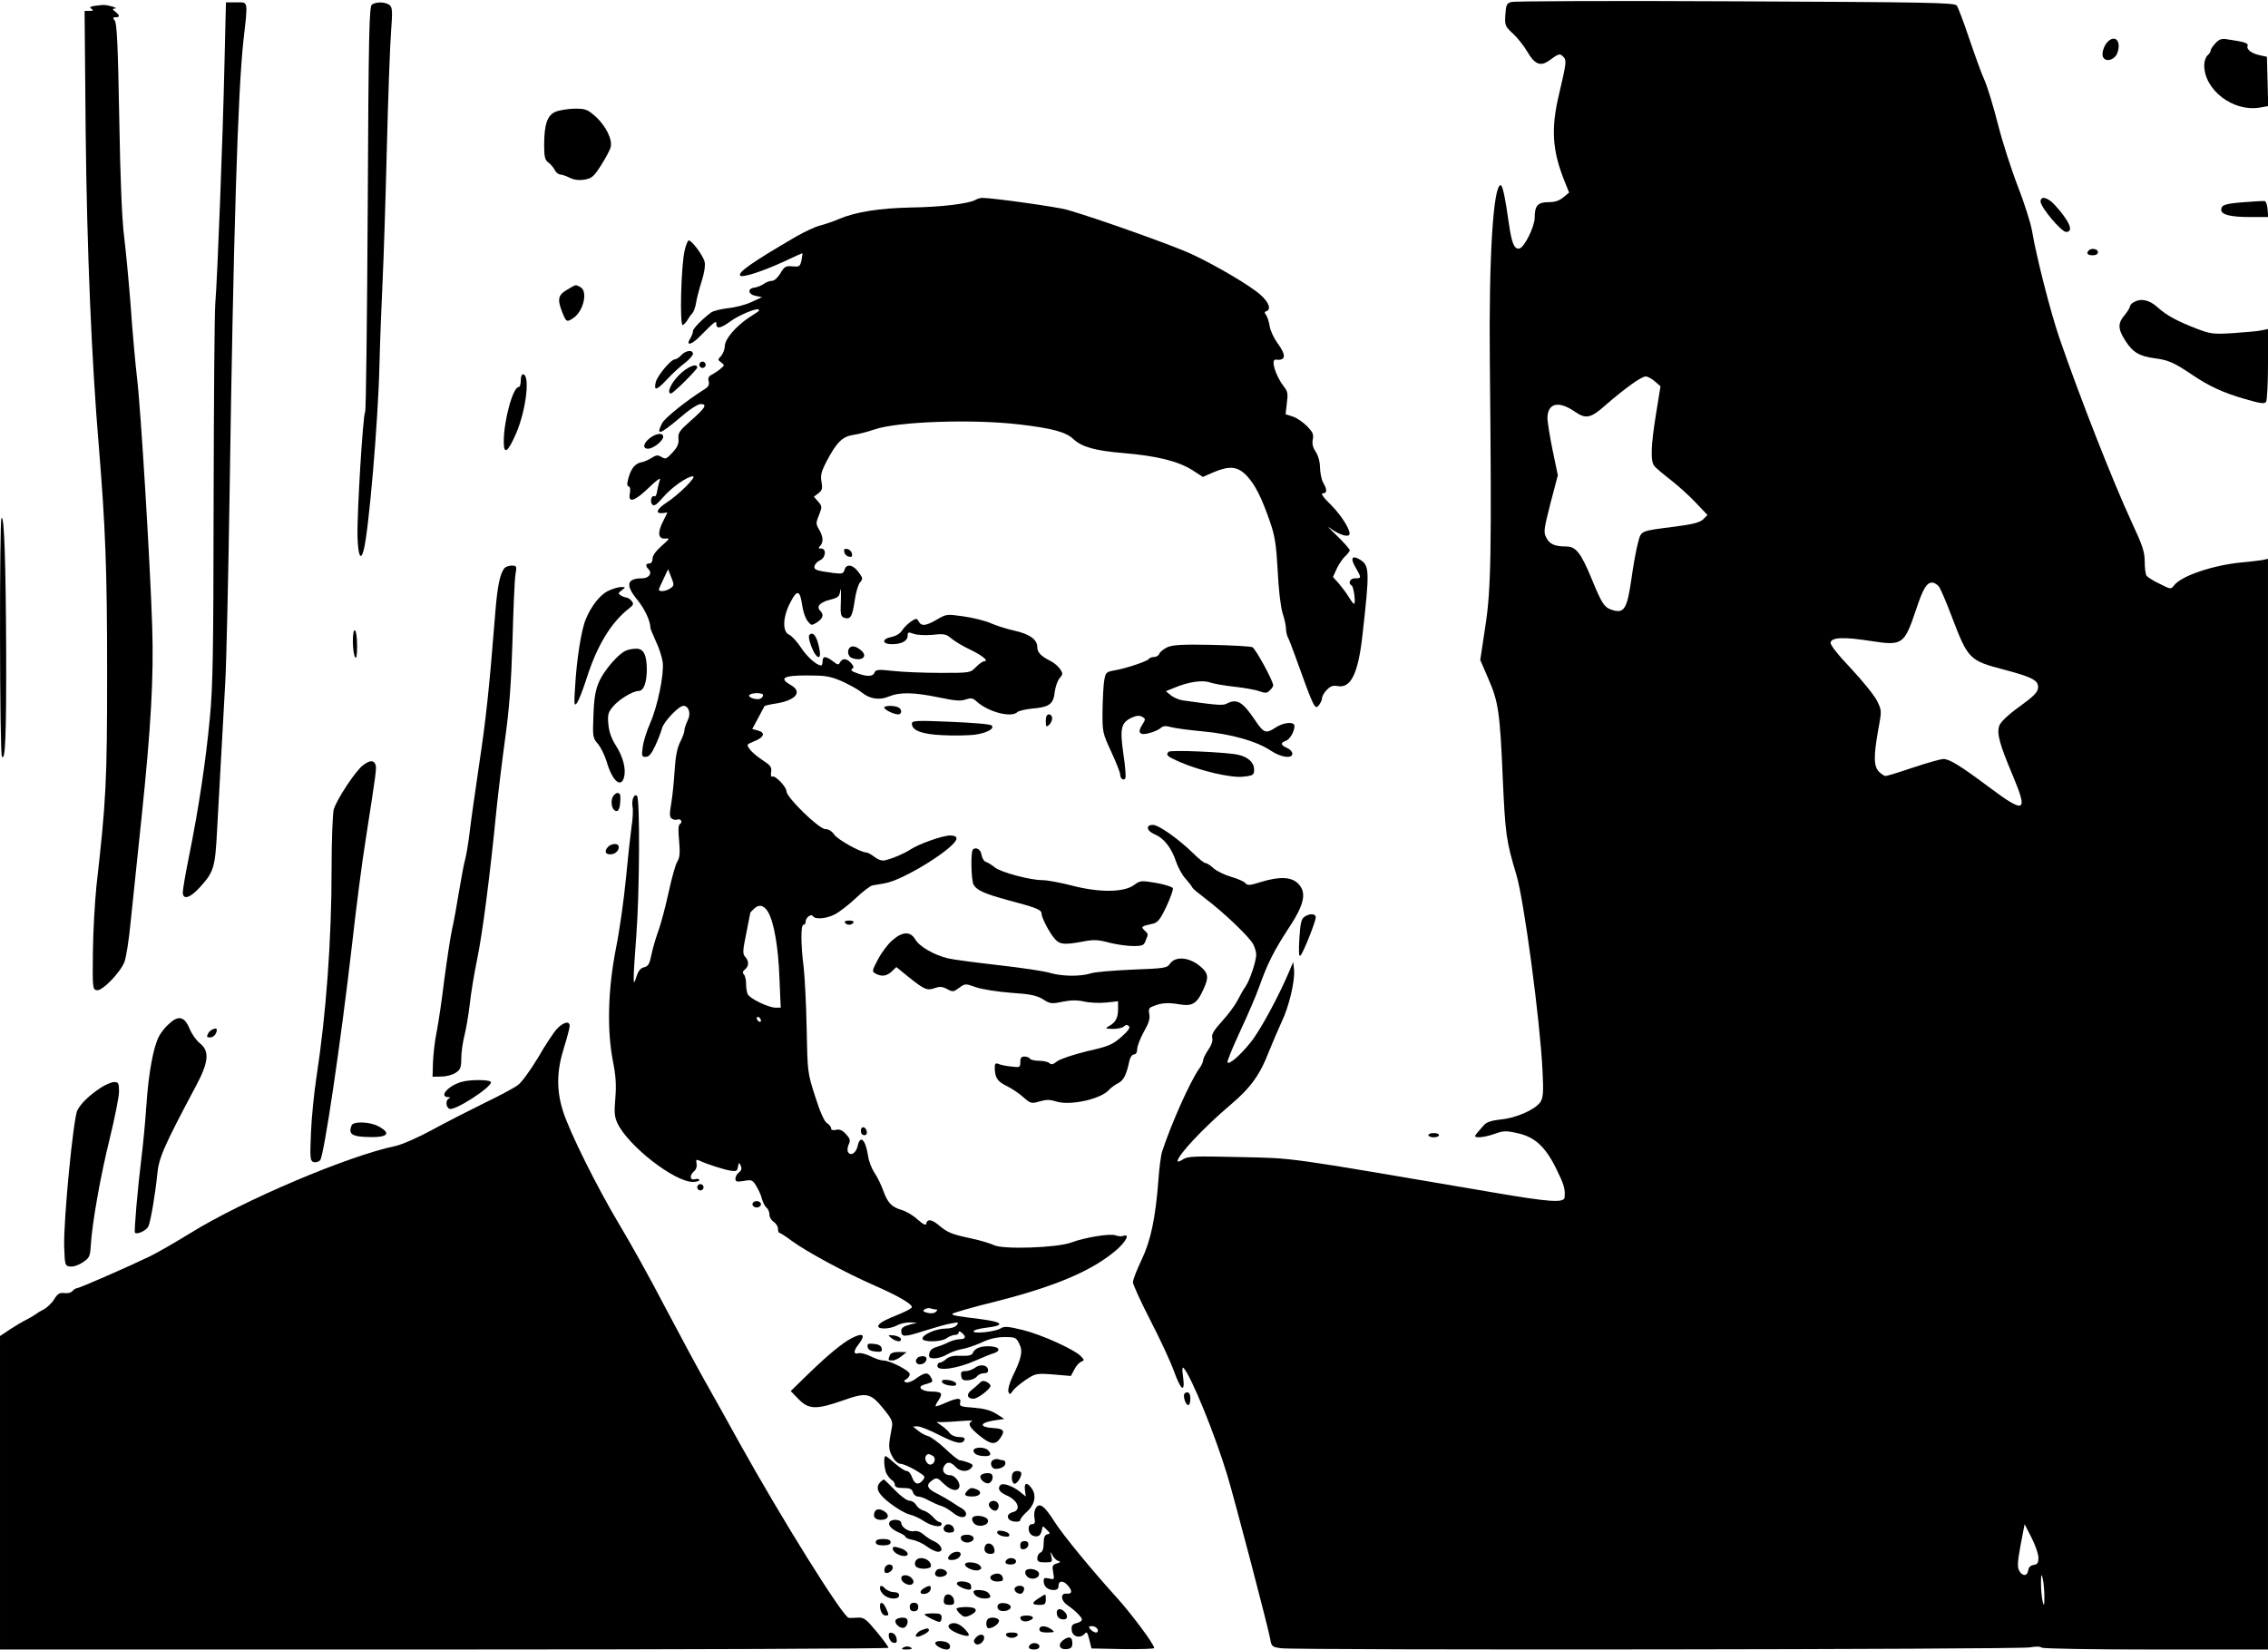 <?xml version="1.0" encoding="UTF-8" standalone="yes"?>
<svg version="1.0" xmlns="http://www.w3.org/2000/svg" width="800pt" height="582pt" viewBox="0 0 1067 776" preserveAspectRatio="xMidYMid meet">
  <g transform="translate(0,776) scale(0.1,-0.1)" fill="#000000" stroke="none">
    <path d="M7110 7752 c-22 -7 -25 -14 -28 -61 -3 -49 -1 -54 35 -87 21 -19 52
-58 69 -87 34 -59 62 -70 103 -40 44 32 49 34 65 18 17 -18 16 -26 -20 -180
-38 -159 -31 -263 26 -405 l22 -55 -27 -22 c-19 -16 -39 -23 -70 -23 -50 0
-65 -16 -65 -73 0 -42 -49 -141 -72 -145 -24 -5 -36 25 -49 115 -18 127 -30
183 -39 183 -35 0 -56 -343 -51 -830 9 -892 6 -1070 -21 -1245 l-24 -159 37
-86 c48 -109 56 -159 69 -475 12 -260 16 -290 64 -450 36 -121 111 -681 123
-922 5 -102 3 -126 -10 -147 -24 -35 -112 -75 -186 -82 -46 -5 -68 -13 -80
-27 -9 -10 -22 -25 -28 -32 -7 -8 -13 -16 -13 -19 0 -11 45 -6 91 10 42 15 53
16 110 3 81 -18 131 -65 182 -170 35 -71 41 -92 38 -131 -2 -28 -71 -23 -339
23 -999 170 -924 160 -1189 166 -215 5 -245 4 -268 -11 -14 -9 -25 -13 -25 -8
0 27 124 159 248 264 95 80 140 142 182 252 17 42 44 105 60 140 34 70 63 192
58 245 l-4 36 -19 -45 c-50 -118 -138 -281 -182 -334 -50 -62 -99 -104 -108
-94 -4 3 23 68 58 144 36 77 77 172 91 212 38 108 70 171 138 275 75 113 87
169 45 211 -32 32 -88 34 -176 7 -51 -16 -62 -17 -72 -5 -6 8 -37 21 -68 30
-31 9 -67 27 -82 40 -14 13 -30 24 -37 24 -7 0 -33 21 -59 47 -70 68 -162 133
-189 133 -36 0 -30 -29 10 -45 42 -18 78 -64 99 -128 9 -27 29 -64 46 -82 16
-18 30 -37 32 -42 2 -4 31 -28 64 -53 82 -62 204 -178 221 -212 8 -15 14 -37
14 -48 0 -31 -30 -121 -50 -150 -10 -14 -27 -44 -38 -66 -12 -23 -44 -67 -73
-98 -38 -42 -50 -62 -46 -78 4 -13 -3 -34 -19 -57 -13 -19 -24 -42 -24 -49 0
-8 -8 -26 -19 -40 -42 -60 -129 -254 -173 -387 -6 -16 -14 -77 -18 -135 -14
-182 -36 -286 -80 -378 -22 -46 -40 -93 -40 -104 0 -10 37 -92 83 -181 46 -89
96 -197 111 -240 33 -90 52 -102 42 -24 -5 33 -4 48 2 42 35 -36 148 -313 206
-505 35 -116 195 -726 202 -771 6 -35 9 -37 51 -43 72 -10 3473 -6 3523 4 27
5 49 5 55 -1 5 -5 227 -9 537 -9 l528 0 0 2566 0 2566 -27 -6 c-16 -2 -59 -8
-97 -11 -135 -13 -282 -63 -317 -107 -16 -21 -16 -20 -70 7 -30 14 -57 32 -61
38 -4 7 -8 36 -8 66 0 45 -10 76 -61 185 -89 192 -245 590 -340 866 -42 122
-110 389 -129 505 -7 39 -37 133 -67 210 -30 77 -72 208 -93 290 -21 83 -49
175 -62 205 -14 30 -46 119 -73 198 -26 78 -53 149 -59 157 -10 14 -133 16
-1041 20 -567 3 -1041 1 -1055 -3z m675 -1785 l27 -23 -21 -130 c-24 -148 -27
-223 -8 -245 6 -9 41 -38 77 -66 36 -28 89 -76 119 -108 l54 -57 -20 -20 c-16
-15 -46 -23 -129 -34 -171 -22 -162 -18 -178 -77 -8 -29 -22 -105 -31 -171
-20 -138 -34 -161 -86 -146 -41 12 -51 26 -101 148 -51 123 -74 152 -120 152
-54 0 -78 11 -93 41 -14 26 -12 39 19 161 l35 133 -24 115 c-13 63 -24 132
-25 152 0 72 51 86 128 33 54 -37 75 -33 150 34 89 77 163 130 184 131 9 0 29
-10 43 -23z m1339 -969 c8 -13 35 -76 59 -140 76 -199 82 -205 247 -248 135
-36 162 -51 158 -87 -2 -20 -24 -41 -88 -87 -54 -39 -88 -72 -94 -89 -13 -36
0 -85 65 -239 71 -170 56 -177 -114 -50 -135 101 -186 132 -214 132 -12 0 -76
-18 -142 -40 -65 -22 -124 -40 -130 -40 -6 0 -20 9 -31 20 -25 25 -26 71 -4
196 17 91 17 92 -5 137 -12 25 -67 93 -122 152 -62 65 -99 112 -97 123 5 25
63 27 191 7 148 -23 156 -17 212 150 32 96 49 125 75 125 11 0 26 -10 34 -22z
m466 -4565 c0 -25 -4 -32 -22 -35 -15 -2 -24 -11 -26 -25 -4 -29 -28 -30 -43
-1 -9 16 -7 43 7 119 l19 99 32 -63 c18 -34 32 -76 33 -94z m28 -183 c0 -45
-2 -49 -8 -25 -4 17 -8 55 -8 85 0 45 2 49 8 25 4 -16 8 -55 8 -85z"/>
    <path d="M1056 7458 c-8 -356 -33 -999 -43 -1123 -4 -49 -7 -468 -8 -930 -1
-714 -3 -868 -18 -1025 -19 -200 -52 -422 -98 -649 -16 -79 -29 -155 -29 -168
0 -37 33 -28 78 21 68 74 74 94 83 266 8 150 20 369 39 705 5 88 14 482 20
875 18 1232 39 1898 65 2138 22 195 24 182 -33 182 l-49 0 -7 -292z"/>
    <path d="M1750 7740 c-13 -8 -16 -129 -20 -957 -3 -521 -8 -953 -12 -959 -11
-17 -39 -486 -36 -589 3 -90 15 -115 29 -62 24 90 68 605 74 867 3 118 10 298
15 400 5 102 14 383 20 625 6 242 15 490 20 550 7 95 6 112 -8 123 -19 14 -61
16 -82 2z"/>
    <path d="M441 7733 c-19 -4 -21 -7 -10 -14 10 -6 8 -9 -10 -9 l-23 0 5 -567
c6 -559 28 -1079 62 -1483 31 -377 39 -580 39 -1065 0 -511 -5 -604 -50 -1000
-8 -77 -16 -219 -17 -315 -2 -170 -1 -175 19 -178 25 -4 108 81 129 132 8 19
22 106 30 193 9 87 32 307 51 488 44 421 58 662 50 898 -9 291 -54 1028 -71
1167 -8 69 -22 221 -30 339 -9 117 -23 265 -31 329 -10 77 -18 263 -23 558 -6
337 -11 447 -21 458 -10 13 -10 16 4 16 21 0 20 9 -1 26 -15 11 -15 14 -3 15
21 1 -30 17 -55 17 -11 -1 -31 -3 -44 -5z"/>
    <path d="M9916 7565 c-19 -19 -31 -59 -21 -74 13 -23 52 -12 65 18 22 55 -7
92 -44 56z"/>
    <path d="M10423 7558 c-13 -14 -23 -29 -23 -35 0 -6 -7 -16 -15 -23 -8 -7 -15
-27 -15 -46 0 -116 136 -220 261 -199 l40 7 -3 116 -3 116 -32 7 c-40 8 -66
28 -59 45 5 12 -17 19 -94 30 -28 5 -39 1 -57 -18z"/>
    <path d="M2613 7235 c-38 -16 -53 -59 -53 -157 0 -54 4 -69 18 -80 11 -7 24
-23 31 -35 6 -13 19 -23 27 -23 8 0 28 -7 44 -15 20 -10 43 -13 69 -9 35 6 44
13 79 68 21 33 42 72 45 85 9 36 -23 100 -71 144 -39 34 -47 37 -100 37 -31
-1 -71 -7 -89 -15z"/>
    <path d="M4590 6821 c-32 -18 -161 -34 -300 -36 -152 -3 -266 -21 -345 -55
-25 -11 -64 -24 -87 -30 -24 -6 -74 -30 -113 -52 -209 -122 -277 -170 -262
-184 10 -10 104 20 206 67 46 22 85 39 86 39 1 0 -1 -15 -4 -32 -7 -31 -10
-33 -43 -30 -31 3 -38 -1 -56 -32 -12 -20 -29 -36 -39 -36 -10 0 -28 -6 -39
-14 -11 -8 -31 -16 -44 -18 -35 -4 -31 -32 5 -39 l30 -6 -50 -23 c-27 -13 -78
-26 -111 -29 -34 -4 -70 -13 -80 -21 -43 -33 -84 -75 -84 -87 0 -7 -5 -22 -12
-33 -23 -36 2 -34 40 4 77 77 82 81 82 63 0 -25 21 -21 66 12 39 29 124 64
133 56 2 -3 2 -6 0 -8 -2 -1 -23 -16 -47 -31 -62 -42 -112 -101 -112 -133 0
-14 -8 -35 -17 -46 -17 -18 -17 -19 0 -31 16 -12 16 -14 -1 -28 -9 -9 -28 -21
-40 -28 -18 -8 -22 -17 -18 -33 4 -16 -1 -26 -19 -37 -82 -51 -187 -135 -200
-160 -31 -61 -10 -54 83 25 45 39 85 65 98 65 33 0 23 -18 -47 -79 -52 -46
-60 -57 -57 -84 2 -24 -5 -40 -28 -65 -28 -30 -33 -33 -52 -21 -17 10 -24 10
-46 -4 -14 -9 -34 -18 -45 -20 -30 -5 -50 -26 -63 -70 -9 -31 -9 -42 -1 -44 8
-3 10 -15 6 -34 -9 -47 23 -37 91 29 32 31 55 48 51 37 -4 -11 -10 -35 -13
-52 -2 -18 -8 -30 -13 -27 -14 8 -23 -26 -10 -39 9 -9 21 0 52 36 40 46 113
97 139 97 20 0 -66 -86 -123 -123 -48 -31 -57 -54 -18 -50 l21 3 -20 -41 c-28
-53 -24 -85 10 -82 23 3 21 -1 -18 -35 -26 -23 -42 -45 -42 -59 0 -14 -6 -23
-15 -23 -18 0 -19 -12 -4 -27 19 -19 2 -43 -30 -43 -73 0 -80 -32 -21 -103 33
-41 60 -98 60 -130 0 -5 12 -33 26 -64 15 -31 29 -75 32 -99 6 -59 -24 -205
-59 -285 -16 -36 -32 -86 -35 -112 -6 -43 -5 -47 14 -47 15 0 27 14 45 53 13
28 27 64 31 80 7 31 79 107 101 107 26 0 37 -37 20 -69 -8 -17 -15 -37 -15
-46 0 -9 -9 -34 -20 -55 -14 -28 -22 -68 -26 -132 -3 -51 -10 -122 -16 -157
-9 -52 -8 -65 3 -72 8 -5 19 -7 26 -4 16 6 26 -12 12 -21 -8 -4 -9 -29 -4 -79
5 -57 3 -79 -8 -97 -9 -13 -27 -79 -42 -148 -15 -69 -37 -150 -48 -180 -11
-30 -26 -80 -32 -110 -9 -45 -15 -55 -35 -60 -17 -4 -27 -17 -36 -45 -17 -55
-17 -29 0 200 15 201 17 638 3 651 -13 14 -27 -19 -21 -51 3 -16 1 -59 -5 -95
-5 -36 -17 -144 -26 -240 -9 -96 -30 -247 -48 -335 -37 -193 -42 -380 -13
-529 13 -65 16 -110 11 -171 -6 -68 -4 -89 10 -119 51 -107 268 -276 355 -276
16 0 30 4 30 9 0 5 -9 7 -20 4 -25 -7 -27 18 -4 38 9 7 14 22 11 35 -3 18 -1
21 12 15 32 -16 117 -43 148 -48 27 -4 32 -2 35 19 4 21 5 21 13 4 6 -13 3
-22 -8 -31 -10 -7 -17 -20 -17 -29 0 -15 6 -17 40 -11 37 6 41 5 59 -26 11
-18 23 -45 26 -60 4 -15 13 -33 21 -40 8 -6 14 -21 14 -33 0 -12 9 -27 20 -34
11 -7 20 -21 20 -32 0 -11 3 -20 8 -20 4 0 30 -17 58 -38 66 -49 254 -151 392
-211 109 -48 172 -85 172 -100 0 -5 -24 -18 -52 -30 -77 -31 -101 -44 -106
-58 -5 -18 56 -16 88 2 14 8 41 14 60 14 l35 -1 -37 -10 c-27 -7 -38 -16 -38
-28 0 -31 14 -31 107 -1 48 15 106 32 127 35 36 7 38 6 27 -8 -8 -10 -29 -16
-52 -16 -44 0 -109 -28 -109 -47 0 -18 89 -17 114 2 11 8 28 15 38 15 10 0 18
5 18 11 0 8 5 8 15 -1 22 -18 18 -30 -9 -30 -13 0 -37 -6 -53 -14 -15 -8 -41
-18 -58 -23 -20 -6 -31 -16 -33 -31 -3 -18 1 -22 25 -22 15 0 42 8 58 18 17
10 47 21 68 25 21 3 63 17 94 31 37 18 73 26 109 26 50 0 55 -2 69 -31 18 -35
12 -66 -32 -156 -14 -30 -22 -60 -19 -70 6 -15 8 -14 21 4 8 12 36 35 61 52
46 30 49 31 130 25 l82 -7 16 30 c8 17 23 33 32 37 16 6 16 8 0 25 -28 31
-184 102 -273 124 -70 17 -88 19 -105 8 -26 -16 -128 -27 -128 -14 0 6 27 13
60 17 92 11 80 27 -30 41 -114 14 -130 17 -130 24 0 4 93 31 207 59 283 72
456 146 569 245 43 38 60 75 29 63 -8 -3 -25 -2 -38 3 -26 9 -142 -10 -207
-34 -65 -25 -324 -34 -365 -12 -17 8 -66 23 -110 32 -89 19 -107 27 -148 61
-33 28 -54 31 -59 9 -2 -11 -12 -7 -41 18 -20 19 -54 39 -75 45 -48 14 -67 35
-87 92 -9 25 -27 62 -40 82 -14 20 -28 56 -31 80 -12 78 -37 102 -49 47 -8
-33 -32 -49 -45 -29 -5 7 -3 24 3 37 9 19 6 27 -14 49 -17 18 -30 23 -46 19
-15 -3 -23 -1 -23 7 0 7 -9 19 -20 25 -12 8 -32 52 -55 125 -36 112 -36 115
-40 318 -2 113 -9 243 -14 290 -14 108 -14 200 -1 200 6 0 10 6 10 14 0 19 26
40 35 26 10 -16 62 -12 103 9 21 11 65 45 97 75 32 31 68 58 79 61 12 2 38 7
58 10 88 14 338 170 338 211 0 9 -11 14 -30 14 -35 0 -148 -40 -187 -66 -29
-19 -82 -42 -120 -51 -14 -3 -32 3 -49 16 -15 12 -32 21 -38 21 -27 0 -136 61
-151 84 -11 16 -27 26 -42 26 -30 0 -183 149 -183 178 0 21 -54 77 -67 69 -5
-3 -8 6 -5 22 3 23 -3 31 -40 55 -23 15 -51 38 -60 51 -17 23 -17 23 22 39 46
18 52 41 15 50 l-26 7 28 52 c15 29 29 54 30 56 2 2 26 8 54 12 94 15 126 55
69 87 -56 32 -35 45 75 45 87 0 108 -3 165 -27 35 -16 77 -39 93 -52 38 -32
84 -39 129 -20 50 21 116 20 233 -4 76 -16 105 -19 128 -10 25 8 34 7 51 -9
55 -50 164 -79 193 -50 5 5 37 13 69 16 81 7 100 21 106 78 3 25 14 55 23 65
16 18 16 22 3 42 -9 13 -28 30 -44 38 -46 23 -64 41 -64 66 0 36 -36 62 -109
78 -37 8 -88 25 -113 36 -26 11 -82 25 -126 31 -77 11 -80 11 -124 -15 -52
-30 -73 -33 -86 -9 -9 16 -11 16 -36 0 -14 -10 -33 -28 -42 -42 -9 -15 -30
-27 -50 -31 -47 -9 -45 -34 2 -34 45 0 74 15 74 40 0 17 3 18 28 9 15 -6 53
-8 89 -5 55 6 64 4 90 -18 16 -13 54 -36 86 -51 57 -27 91 -55 68 -55 -7 0
-24 -12 -39 -27 -27 -28 -27 -28 -167 -28 -77 0 -177 4 -222 9 -72 8 -83 7
-89 -8 -7 -19 -35 -20 -83 -2 -24 8 -31 15 -22 20 9 6 8 12 -5 27 -21 23 -40
24 -52 4 -7 -14 -11 -13 -34 5 -33 25 -48 25 -48 0 0 -11 -3 -20 -7 -20 -21 0
-68 42 -96 86 -18 27 -42 53 -55 59 -32 14 -30 84 7 153 32 62 45 57 56 -21 4
-26 15 -57 25 -69 17 -21 18 -21 44 -5 28 19 33 36 15 54 -20 20 -2 40 45 52
40 10 45 15 49 43 3 18 4 -2 3 -44 -3 -69 -1 -78 17 -84 28 -9 37 6 48 82 5
37 17 76 25 85 14 16 14 20 -7 48 -26 36 -58 41 -66 11 -5 -18 -11 -20 -52
-15 -82 11 -93 15 -89 33 2 9 13 21 26 27 27 12 31 55 5 55 -13 0 -14 3 -5 12
17 17 15 45 -5 78 -15 26 -15 31 0 68 15 38 15 41 -4 63 l-20 23 21 16 c18 14
20 22 15 54 -6 30 -2 47 25 99 46 87 73 114 125 122 24 3 68 15 98 25 107 38
465 50 682 24 156 -18 220 -36 255 -69 39 -37 103 -55 238 -66 153 -13 252
-37 320 -79 l51 -33 50 22 c76 32 113 28 156 -16 40 -43 70 -102 110 -218 23
-66 29 -106 36 -230 4 -87 14 -171 23 -199 9 -27 16 -60 16 -73 0 -13 4 -31 9
-41 5 -9 20 -48 34 -87 90 -250 93 -258 114 -229 7 10 13 24 13 32 0 8 10 25
22 37 17 18 30 22 51 18 62 -12 97 59 117 242 34 302 33 325 -12 353 -38 23
-47 7 -20 -38 28 -49 27 -50 -3 -50 -24 0 -35 -23 -16 -34 10 -6 20 -86 11
-86 -3 0 -14 14 -24 31 -10 17 -31 45 -46 63 l-29 32 18 40 c10 21 28 48 40
58 11 11 21 23 21 28 0 5 -28 37 -62 70 -35 33 -48 49 -30 34 35 -27 78 -43
89 -32 13 13 -33 89 -85 141 -37 36 -50 55 -39 55 21 0 21 17 2 50 -8 14 -14
45 -15 70 0 28 -8 56 -20 75 -14 21 -18 39 -14 58 5 24 0 35 -27 63 -18 18
-48 39 -67 45 l-34 11 6 52 c6 44 4 56 -14 78 -40 52 -64 131 -37 127 47 -6
49 21 6 79 -16 22 -33 58 -36 79 -3 21 -11 44 -17 52 -8 11 -8 15 2 18 23 8
12 41 -27 76 -48 43 -201 134 -324 192 -83 39 -447 169 -587 209 -49 14 -353
56 -398 56 -9 0 -24 -4 -32 -9z m-1435 -1827 c-20 -15 -55 -19 -55 -7 0 4 10
27 22 51 l21 45 15 -38 c14 -35 14 -39 -3 -51z m435 -503 c0 -6 -5 -13 -11
-16 -15 -10 -61 4 -54 15 8 13 65 13 65 1z m23 -1020 c28 -47 49 -167 54 -313
l6 -138 -24 0 c-34 0 -125 44 -132 65 -4 9 -7 31 -7 49 0 18 -5 37 -10 42 -8
8 -6 15 5 24 19 16 19 39 1 59 -13 14 -12 29 5 111 10 52 19 96 19 97 0 1 7 9
16 17 23 24 48 19 67 -13z m-33 -512 c0 -6 -4 -7 -10 -4 -5 3 -10 11 -10 16 0
6 5 7 10 4 6 -3 10 -11 10 -16z m823 -1359 c8 0 8 -3 0 -11 -7 -7 -23 -9 -39
-5 -22 6 -25 9 -13 17 7 5 20 7 27 4 8 -3 19 -5 25 -5z"/>
    <path d="M9600 6813 c1 -28 98 -143 120 -143 38 0 17 50 -54 128 -33 35 -66
43 -66 15z"/>
    <path d="M10559 6810 c-92 -7 -109 -13 -109 -36 0 -23 44 -34 136 -34 l85 0
-3 37 c-2 20 -7 37 -13 38 -5 1 -49 -1 -96 -5z"/>
    <path d="M3221 6583 c-17 -73 -24 -356 -9 -351 6 2 16 13 22 23 6 11 16 25 23
32 7 8 15 30 18 51 3 20 15 65 26 100 12 37 18 74 14 91 -6 28 -60 101 -75
101 -4 0 -13 -21 -19 -47z"/>
    <path d="M9827 6583 c-14 -13 -6 -23 18 -23 16 0 25 6 25 15 0 15 -31 21 -43
8z"/>
    <path d="M2668 6398 c-43 -25 -47 -45 -22 -108 18 -45 21 -46 53 -24 47 33 67
125 32 144 -24 13 -19 14 -63 -12z"/>
    <path d="M10038 6339 c-10 -5 -18 -15 -18 -21 0 -5 -11 -23 -25 -40 -32 -38
-32 -64 4 -120 35 -55 66 -73 141 -83 61 -8 88 -20 170 -75 82 -56 150 -87
251 -116 76 -22 93 -24 100 -13 5 8 9 88 9 178 l0 164 -30 -6 c-16 -4 -75 -9
-132 -13 -94 -6 -108 -4 -169 19 -94 36 -145 63 -188 102 -40 36 -79 44 -113
24z"/>
    <path d="M3205 6090 c-10 -11 -24 -20 -31 -20 -18 0 -81 -76 -89 -107 -10 -43
4 -39 53 13 26 28 64 63 85 78 20 16 37 35 37 42 0 21 -34 17 -55 -6z"/>
    <path d="M3290 6045 c0 -8 7 -15 15 -15 8 0 15 7 15 15 0 8 -7 15 -15 15 -8 0
-15 -7 -15 -15z"/>
    <path d="M3194 5996 c-38 -38 -59 -86 -37 -86 10 0 123 112 123 122 0 23 -48
3 -86 -36z"/>
    <path d="M2450 5970 c0 -16 -4 -30 -10 -30 -27 0 -70 -158 -70 -257 0 -64 19
-51 59 41 47 111 66 276 31 276 -6 0 -10 -13 -10 -30z"/>
    <path d="M3056 5699 c-30 -24 -34 -49 -7 -49 24 0 71 37 71 56 0 21 -33 17
-64 -7z"/>
    <path d="M7 5324 c-10 -10 -9 -1106 2 -1122 16 -26 21 94 20 498 -2 424 -9
637 -22 624z"/>
    <path d="M3972 5164 c2 -11 11 -20 22 -22 13 -3 17 1 14 14 -2 11 -11 20 -22
22 -13 3 -17 -1 -14 -14z"/>
    <path d="M2373 5088 c-21 -27 -33 -84 -43 -211 -29 -365 -44 -501 -75 -707
-18 -124 -39 -268 -45 -320 -6 -52 -16 -111 -21 -130 -6 -19 -18 -87 -29 -150
-10 -63 -25 -146 -34 -185 -8 -38 -24 -144 -36 -235 -11 -91 -27 -199 -35
-240 -9 -41 -16 -106 -18 -145 l-2 -70 42 1 c23 0 53 8 67 18 22 14 26 24 26
67 0 28 7 77 15 108 8 31 19 97 25 147 5 50 21 145 35 213 25 121 60 391 90
696 9 88 28 243 42 345 19 137 28 255 34 455 4 149 10 289 14 313 7 40 6 42
-18 42 -13 0 -29 -6 -34 -12z"/>
    <path d="M2859 4980 c-37 -19 -78 -71 -103 -132 -21 -49 -43 -189 -50 -313 -6
-88 -5 -98 8 -82 8 10 29 64 47 120 48 151 115 261 199 326 21 16 22 21 11 35
-7 9 -19 16 -25 16 -6 0 -18 5 -26 10 -13 8 -12 11 5 24 20 15 19 15 -5 15
-14 -1 -41 -9 -61 -19z"/>
    <path d="M1660 4743 c0 -32 5 -65 10 -73 7 -11 10 5 10 52 0 37 -4 70 -10 73
-6 4 -10 -16 -10 -52z"/>
    <path d="M3808 4774 c-4 -3 -3 -18 2 -33 21 -73 58 -100 45 -34 -11 59 -29 85
-47 67z"/>
    <path d="M5492 4716 c-18 -9 -35 -22 -38 -31 -3 -8 -14 -15 -24 -15 -11 0 -21
-4 -25 -9 -6 -11 -114 -47 -167 -55 -33 -6 -37 -10 -43 -46 -4 -22 -7 -86 -8
-143 -1 -100 0 -104 41 -193 23 -50 42 -98 42 -107 0 -19 16 -31 24 -18 4 5 0
57 -9 115 -17 121 -11 146 38 170 22 10 36 12 50 5 17 -10 17 -12 2 -36 -26
-39 -14 -54 32 -41 21 5 45 16 54 24 11 10 24 11 48 4 18 -5 85 -14 149 -20
133 -12 254 -46 321 -91 48 -32 101 -39 101 -14 0 9 -11 21 -25 27 -30 13 -32
24 -7 33 19 5 42 44 42 70 0 23 -53 18 -92 -9 -42 -28 -54 -23 -93 36 -59 88
-86 104 -135 78 -17 -9 -44 -7 -207 16 -17 3 -42 13 -55 24 l-23 19 37 15 c68
29 135 39 171 26 17 -6 69 -15 115 -20 45 -5 98 -14 116 -21 29 -10 37 -10 50
4 9 8 16 19 16 23 0 21 -83 173 -98 180 -9 4 -96 9 -192 11 -138 3 -182 0
-208 -11z"/>
    <path d="M3997 4713 c-13 -12 -7 -41 9 -47 49 -19 80 7 44 36 -23 19 -42 23
-53 11z"/>
    <path d="M2945 4700 c-35 -14 -103 -93 -126 -145 -17 -38 -24 -75 -27 -157 -4
-103 -4 -108 21 -137 14 -17 32 -54 41 -83 26 -91 68 -128 82 -73 10 39 -5 96
-39 149 -21 33 -32 65 -35 100 -4 45 -1 56 23 84 28 33 92 72 119 72 24 0 38
37 39 99 0 71 -15 101 -51 100 -15 0 -36 -4 -47 -9z"/>
    <path d="M4160 4432 c0 -10 45 -32 65 -32 20 0 19 26 -1 34 -23 9 -64 7 -64
-2z"/>
    <path d="M4920 4369 c0 -27 2 -30 15 -19 8 7 15 21 15 31 0 11 -7 19 -15 19
-10 0 -15 -10 -15 -31z"/>
    <path d="M4290 4356 c0 -32 49 -50 146 -54 52 -3 118 -1 148 2 59 8 97 29 81
44 -5 6 -92 13 -192 17 -164 7 -183 6 -183 -9z"/>
    <path d="M5498 4224 c-15 -15 -7 -22 52 -48 100 -43 243 -76 300 -69 46 5 50
8 50 33 0 34 -28 59 -75 70 -53 12 -319 24 -327 14z"/>
    <path d="M1707 4160 c-36 -28 -124 -162 -137 -208 -5 -21 -10 -143 -10 -279 0
-336 -26 -686 -71 -978 -11 -71 -23 -190 -26 -262 -5 -119 -4 -133 11 -139 10
-4 24 0 32 8 18 18 97 553 150 1013 19 171 48 396 65 500 49 316 52 334 45
350 -8 21 -28 19 -59 -5z"/>
    <path d="M2881 4008 c-10 -28 1 -63 20 -63 9 0 15 14 17 43 2 33 0 42 -13 42
-8 0 -19 -10 -24 -22z"/>
    <path d="M2862 3778 c-22 -22 -14 -40 16 -36 33 4 47 48 15 48 -11 0 -24 -5
-31 -12z"/>
    <path d="M4577 3764 c-11 -11 -8 -143 3 -165 15 -27 52 -43 165 -74 129 -34
155 -44 155 -62 0 -20 39 -94 63 -120 23 -26 44 -28 131 -12 50 10 72 9 124
-5 35 -9 86 -16 113 -16 44 0 51 3 59 26 13 32 13 30 -6 48 -17 17 -15 19 39
31 23 5 35 19 64 80 19 41 33 80 31 87 -2 6 -38 18 -79 25 -71 12 -75 11 -104
-10 -47 -35 -163 -36 -290 -3 -54 14 -118 26 -140 26 -60 0 -196 37 -225 60
-14 12 -33 23 -42 26 -9 3 -18 18 -20 32 -3 26 -26 40 -41 26z"/>
    <path d="M6136 3447 c-14 -10 -19 -32 -23 -103 -4 -62 -2 -86 5 -79 13 12 72
160 72 180 0 19 -30 19 -54 2z"/>
    <path d="M3975 3420 c3 -5 12 -10 20 -10 8 0 17 5 20 10 4 6 -5 10 -20 10 -15
0 -24 -4 -20 -10z"/>
    <path d="M4198 3337 c-20 -17 -51 -58 -67 -89 -29 -55 -30 -58 -11 -68 28 -15
51 -12 75 10 l22 21 54 -44 c77 -62 91 -68 126 -55 23 8 35 8 58 -4 27 -15 31
-14 57 5 29 21 29 21 80 3 29 -10 100 -21 164 -26 91 -6 119 -12 150 -30 34
-22 41 -23 93 -12 40 8 69 8 101 1 25 -6 71 -8 103 -5 l57 6 0 -38 c0 -40 -12
-63 -45 -80 -17 -10 -14 -11 20 -12 23 0 46 5 53 12 8 8 15 9 23 1 7 -7 -3
-22 -36 -51 -41 -36 -59 -44 -161 -67 -65 -16 -125 -36 -140 -47 -19 -15 -28
-18 -37 -9 -6 6 -28 11 -48 11 -21 0 -41 5 -44 10 -3 6 -15 10 -26 10 -14 0
-19 -7 -19 -26 0 -25 -2 -26 -42 -21 -24 2 -51 8 -60 12 -14 6 -18 2 -18 -16
0 -48 12 -66 55 -87 23 -11 59 -35 79 -53 35 -31 39 -31 77 -20 31 9 48 9 76
0 67 -22 216 11 253 57 8 8 26 22 41 29 26 14 38 38 53 108 4 15 13 27 21 27
9 0 15 10 15 25 0 14 14 50 31 81 23 40 30 62 26 83 -5 25 -2 31 21 39 37 15
68 17 125 7 56 -9 79 5 108 70 28 60 24 79 -20 114 -50 39 -111 43 -136 9 -15
-22 -24 -23 -178 -29 -89 -4 -178 -11 -197 -18 -48 -15 -135 -14 -192 3 -26 8
-134 24 -240 36 -106 12 -213 26 -238 32 -66 16 -134 55 -154 89 -23 39 -60
38 -108 -4z"/>
    <path d="M793 2942 c-17 -15 -37 -41 -45 -57 -27 -51 -49 -174 -59 -320 -5
-77 -16 -192 -24 -255 -17 -138 -35 -343 -30 -349 11 -10 57 12 64 32 11 29
32 153 41 244 7 76 31 131 180 411 62 115 67 167 21 204 -17 13 -39 44 -50 71
-24 57 -53 62 -98 19z"/>
    <path d="M2620 2920 c-15 -16 -55 -76 -88 -134 -35 -58 -76 -115 -94 -129 -18
-14 -89 -52 -158 -85 -69 -34 -179 -90 -245 -126 -70 -38 -143 -70 -175 -77
-219 -45 -713 -254 -965 -410 -71 -44 -157 -93 -190 -109 -99 -48 -332 -150
-343 -150 -5 0 -15 -6 -21 -13 -6 -8 -23 -12 -38 -10 -23 3 -32 -3 -48 -29
-11 -18 -33 -39 -50 -48 -16 -8 -32 -18 -35 -21 -3 -3 -21 -14 -40 -24 -19 -9
-56 -31 -82 -48 l-48 -32 0 -737 0 -738 2090 0 c1150 0 2090 4 2090 8 0 4 -25
39 -56 76 -49 59 -59 67 -87 66 -18 -1 -38 -2 -44 -1 -26 2 -312 459 -517 828
-52 95 -124 223 -159 285 -35 62 -119 218 -187 347 -67 129 -163 302 -213 385
-108 180 -239 444 -269 541 -31 99 -29 188 5 296 15 48 27 94 27 103 0 25 -29
19 -60 -14z"/>
    <path d="M980 2900 c-9 -17 -8 -20 9 -20 16 0 31 18 31 36 0 13 -31 1 -40 -16z"/>
    <path d="M2169 2670 c-61 -18 -105 -69 -61 -71 10 0 12 -3 5 -6 -18 -7 -16
-42 2 -49 25 -10 195 100 195 125 0 13 -101 14 -141 1z"/>
    <path d="M475 2644 c-56 -37 -94 -74 -111 -107 -19 -36 -66 -520 -62 -642 3
-88 4 -90 28 -93 15 -2 41 7 60 20 31 21 34 28 37 78 6 103 45 325 89 503 24
98 44 198 44 222 0 40 -3 45 -23 45 -12 0 -40 -12 -62 -26z"/>
    <path d="M1654 2466 c-15 -38 0 -51 61 -54 107 -6 132 14 65 50 -42 22 -118
24 -126 4z"/>
    <path d="M4050 2441 c0 -12 6 -21 16 -21 9 0 14 7 12 17 -5 25 -28 28 -28 4z"/>
    <path d="M6720 2420 c0 -5 11 -10 25 -10 14 0 25 5 25 10 0 6 -11 10 -25 10
-14 0 -25 -4 -25 -10z"/>
    <path d="M3280 2175 c0 -8 7 -15 15 -15 8 0 15 7 15 15 0 8 -7 15 -15 15 -8 0
-15 -7 -15 -15z"/>
    <path d="M3540 2095 c0 -8 9 -15 20 -15 11 0 20 7 20 15 0 8 -9 15 -20 15 -11
0 -20 -7 -20 -15z"/>
    <path d="M4005 1464 c-42 -22 -108 -76 -203 -168 l-82 -80 37 -38 c48 -49 83
-50 209 -6 112 40 129 36 192 -41 37 -46 43 -59 38 -85 -17 -88 -17 -102 1
-136 11 -21 26 -35 38 -36 18 -1 63 -22 103 -50 14 -10 14 -14 3 -28 -20 -24
-38 -19 -50 14 -5 16 -17 30 -25 30 -9 0 -33 16 -55 35 -21 19 -41 35 -45 35
-10 0 -7 -60 5 -83 7 -12 18 -26 25 -30 8 -4 14 -15 14 -22 0 -11 12 -15 39
-15 31 0 41 -4 46 -20 3 -11 14 -20 23 -20 10 0 33 -8 52 -19 19 -10 46 -22
60 -26 14 -4 38 -19 54 -32 30 -25 61 -27 61 -4 0 8 -9 19 -20 25 -11 6 -33
20 -49 31 -17 11 -48 29 -70 40 -46 22 -51 41 -19 62 19 13 24 12 52 -16 34
-33 65 -40 74 -17 7 19 -20 56 -42 56 -27 0 -42 20 -30 42 13 23 31 23 54 -2
21 -24 58 -26 75 -5 10 12 8 16 -15 25 -14 5 -32 10 -39 10 -6 0 -37 24 -68
54 -31 29 -68 56 -81 60 -14 3 -35 15 -48 26 l-24 19 22 1 c12 0 58 -18 102
-41 79 -40 110 -46 119 -21 2 8 -7 12 -27 12 -17 0 -35 8 -43 18 -7 10 -24 26
-38 35 l-24 17 25 0 c14 0 55 2 90 5 35 3 58 3 52 -1 -22 -10 -13 -28 33 -66
52 -43 76 -47 98 -16 26 37 20 47 -31 50 -66 4 -66 24 -1 35 l53 8 -38 24
c-27 17 -59 25 -107 29 -60 4 -67 7 -63 23 7 25 -13 24 -68 0 -24 -11 -45 -18
-47 -16 -2 2 4 15 14 29 21 33 15 39 -38 40 -41 1 -64 21 -34 31 9 3 23 7 31
10 13 4 14 9 5 25 -14 26 -29 25 -69 -4 -18 -14 -40 -22 -48 -19 -13 5 -13 7
1 15 9 5 16 16 16 24 0 16 -93 64 -125 64 -12 0 -38 9 -60 20 -22 11 -47 17
-57 14 -24 -7 -23 12 2 43 35 45 20 56 -35 27z m384 -553 c17 -11 7 -41 -13
-41 -15 0 -29 27 -20 41 7 11 15 11 33 0z"/>
    <path d="M4194 1465 c24 -18 49 -20 44 -2 -3 6 -18 13 -34 15 -28 2 -28 2 -10
-13z"/>
    <path d="M4082 1423 c2 -12 14 -19 36 -21 28 -3 33 0 30 15 -2 12 -14 19 -36
21 -28 3 -33 0 -30 -15z"/>
    <path d="M4604 1420 c-12 -4 -24 -15 -27 -24 -5 -12 -19 -15 -56 -14 -35 2
-55 -3 -69 -15 -10 -9 -24 -17 -30 -17 -7 0 -12 -7 -12 -16 0 -26 95 -12 178
25 37 16 77 33 90 36 13 4 21 12 19 18 -4 15 -65 19 -93 7z"/>
    <path d="M4186 1384 c-9 -23 -8 -24 13 -24 10 0 29 9 42 20 l24 19 -36 1 c-25
0 -39 -5 -43 -16z"/>
    <path d="M4317 1373 c-16 -15 -6 -34 15 -31 29 4 38 38 10 38 -10 0 -22 -3
-25 -7z"/>
    <path d="M4586 1325 c-11 -8 -31 -15 -44 -15 -19 0 -23 -5 -20 -22 2 -19 9
-23 33 -21 16 1 35 9 41 18 6 8 21 15 33 15 16 0 21 5 19 18 -4 22 -38 26 -62
7z"/>
    <path d="M4432 1258 c3 -7 19 -14 37 -16 24 -3 32 0 29 10 -3 7 -19 14 -37 16
-24 3 -32 0 -29 -10z"/>
    <path d="M4609 1254 c-8 -8 -25 -23 -38 -33 -26 -19 -22 -41 9 -41 20 0 80 46
80 61 0 4 -8 13 -18 18 -14 7 -23 6 -33 -5z"/>
    <path d="M5570 1196 c0 -22 11 -46 21 -46 5 0 9 14 9 30 0 20 -5 30 -15 30 -8
0 -15 -6 -15 -14z"/>
    <path d="M4580 936 c0 -16 21 -26 56 -26 26 0 30 10 12 28 -17 17 -68 15 -68
-2z"/>
    <path d="M4671 891 c-17 -11 -7 -41 13 -41 25 0 46 12 46 26 0 8 -4 14 -9 14
-5 0 -15 2 -23 5 -7 3 -19 1 -27 -4z"/>
    <path d="M4767 833 c-12 -12 -7 -53 6 -53 15 0 39 44 30 54 -8 8 -28 8 -36 -1z"/>
    <path d="M4614 819 c-9 -16 21 -43 40 -36 9 4 16 16 16 27 0 15 -7 20 -24 20
-14 0 -28 -5 -32 -11z"/>
    <path d="M4142 788 c-26 -26 -13 -56 47 -101 32 -25 73 -48 91 -52 18 -4 48
-18 67 -31 36 -24 83 -32 83 -14 0 6 -5 10 -10 10 -6 0 -20 11 -31 24 -12 13
-32 27 -45 30 -13 4 -28 15 -34 26 -6 11 -20 20 -31 20 -12 0 -42 22 -69 50
-27 28 -50 50 -52 50 -2 0 -9 -5 -16 -12z"/>
    <path d="M4707 774 c-16 -16 -5 -34 27 -48 55 -23 73 -70 30 -80 -34 -9 -28
-40 9 -44 15 -2 27 1 27 7 0 6 13 23 29 37 38 33 48 76 27 109 -23 34 -39 32
-34 -5 l4 -30 -31 25 c-35 26 -77 40 -88 29z"/>
    <path d="M4552 748 c-20 -20 -14 -28 23 -28 37 0 49 22 19 34 -22 8 -28 8 -42
-6z"/>
    <path d="M4654 689 c-10 -17 23 -46 37 -32 7 7 9 19 6 27 -7 18 -33 21 -43 5z"/>
    <path d="M4871 662 c-5 -9 -7 -30 -4 -45 4 -20 1 -27 -11 -27 -25 0 -21 -47 5
-55 24 -8 35 1 41 29 3 19 3 19 22 0 18 -17 18 -19 3 -22 -12 -3 -17 -14 -17
-42 0 -24 -5 -40 -15 -44 -8 -3 -15 -15 -15 -26 0 -16 6 -20 36 -20 34 0 36 2
30 28 -5 25 -5 25 6 5 6 -12 18 -24 27 -26 12 -4 11 -7 -7 -12 -21 -7 -23 -12
-17 -43 6 -33 5 -34 -19 -28 -21 5 -26 3 -26 -12 0 -25 19 -42 47 -42 16 0 23
6 23 20 0 25 22 26 43 2 24 -26 21 -42 -5 -39 -30 3 -28 -32 2 -53 36 -24 70
-58 70 -69 0 -6 -11 -14 -26 -17 -20 -5 -24 -12 -22 -33 3 -30 38 -41 60 -18
11 13 14 9 23 -27 l10 -41 148 -3 c81 -1 147 1 147 5 0 18 -109 164 -182 244
-116 128 -247 288 -286 349 -50 79 -73 95 -91 62z m293 -567 c3 -9 0 -15 -8
-15 -7 0 -19 7 -26 15 -10 12 -9 15 8 15 11 0 22 -7 26 -15z"/>
    <path d="M4114 645 c-8 -21 4 -35 31 -35 32 0 42 20 20 37 -24 17 -44 17 -51
-2z"/>
    <path d="M4575 620 c-4 -7 0 -19 8 -27 21 -21 70 -9 65 15 -4 20 -62 29 -73
12z"/>
    <path d="M4185 600 c-9 -15 10 -35 45 -50 17 -7 30 -16 30 -20 0 -4 15 -11 33
-14 18 -3 49 -17 67 -31 19 -14 42 -25 53 -25 29 0 17 33 -18 49 -17 7 -40 23
-52 34 -13 11 -30 17 -42 14 -23 -6 -61 18 -61 39 0 16 -45 20 -55 4z"/>
    <path d="M4447 584 c-16 -16 -6 -34 19 -34 19 0 25 5 22 17 -3 19 -29 29 -41
17z"/>
    <path d="M4692 548 c3 -7 17 -14 32 -16 20 -3 27 0 24 10 -3 7 -17 14 -32 16
-20 3 -27 0 -24 -10z"/>
    <path d="M4520 526 c0 -17 24 -28 45 -20 27 11 17 34 -15 34 -19 0 -30 -5 -30
-14z"/>
    <path d="M4120 505 c0 -10 11 -15 35 -15 24 0 35 5 35 15 0 10 -11 15 -35 15
-24 0 -35 -5 -35 -15z"/>
    <path d="M4800 489 c0 -14 5 -19 17 -17 26 5 29 38 4 38 -15 0 -21 -6 -21 -21z"/>
    <path d="M4634 486 c-8 -21 3 -36 27 -36 15 0 20 6 17 22 -4 27 -35 37 -44 14z"/>
    <path d="M4200 474 c0 -15 30 -34 54 -34 30 0 16 27 -19 37 -28 9 -35 8 -35
-3z"/>
    <path d="M4472 448 c-20 -20 -14 -30 15 -26 32 4 46 38 16 38 -11 0 -24 -5
-31 -12z"/>
    <path d="M4306 413 c-4 -9 -1 -20 6 -25 21 -13 68 -9 68 5 0 35 -62 52 -74 20z"/>
    <path d="M4737 423 c-14 -13 -6 -23 18 -23 16 0 25 6 25 15 0 15 -31 21 -43 8z"/>
    <path d="M4540 400 c0 -15 46 -34 65 -26 14 5 15 9 5 21 -14 17 -70 21 -70 5z"/>
    <path d="M4163 385 c-3 -9 -3 -18 0 -22 10 -10 37 6 37 22 0 20 -29 20 -37 0z"/>
    <path d="M4407 374 c-17 -18 -6 -35 21 -32 16 2 27 9 27 18 0 16 -36 26 -48
14z"/>
    <path d="M4825 370 c-4 -7 -1 -19 8 -27 19 -19 59 -8 55 15 -4 20 -53 29 -63
12z"/>
    <path d="M4673 353 c-26 -10 -13 -33 18 -33 24 0 30 4 27 17 -3 18 -24 26 -45
16z"/>
    <path d="M4240 335 c0 -20 39 -40 53 -26 7 7 6 15 -3 26 -16 19 -50 20 -50 0z"/>
    <path d="M4502 308 c5 -13 56 -33 65 -24 3 3 3 12 0 21 -8 18 -71 22 -65 3z"/>
    <path d="M4140 287 c0 -8 8 -21 18 -30 24 -22 72 -23 72 -2 0 9 -9 15 -24 15
-14 0 -31 7 -40 15 -18 19 -26 19 -26 2z"/>
    <path d="M4348 289 c-25 -14 -22 -31 4 -27 13 2 24 11 26 21 4 19 -5 21 -30 6z"/>
    <path d="M4774 289 c-7 -12 15 -31 31 -26 6 2 11 11 13 20 4 19 -32 24 -44 6z"/>
    <path d="M4580 272 c0 -17 25 -32 52 -32 30 0 35 9 16 28 -13 13 -68 17 -68 4z"/>
    <path d="M4447 254 c-4 -4 -7 -16 -7 -26 0 -13 7 -18 26 -18 21 0 25 4 22 22
-3 23 -27 35 -41 22z"/>
    <path d="M4888 242 c-36 -22 -35 -32 2 -32 25 0 30 4 30 25 0 29 2 29 -32 7z"/>
    <path d="M4140 206 c0 -25 12 -46 26 -46 17 0 17 2 2 35 -12 27 -28 33 -28 11z"/>
    <path d="M4280 200 c0 -13 7 -20 20 -20 13 0 20 7 20 20 0 13 -7 20 -20 20
-13 0 -20 -7 -20 -20z"/>
    <path d="M4695 210 c-4 -7 -3 -16 3 -22 14 -14 57 -6 57 12 0 18 -50 26 -60
10z"/>
    <path d="M4500 192 c0 -5 8 -17 19 -26 15 -14 23 -15 45 -5 42 20 33 39 -19
39 -25 0 -45 -4 -45 -8z"/>
    <path d="M4972 168 c2 -15 11 -24 26 -26 24 -4 30 16 10 36 -20 20 -40 14 -36
-10z"/>
    <path d="M4350 165 c0 -6 57 -35 70 -35 5 0 10 9 10 20 0 17 -7 20 -40 20 -22
0 -40 -2 -40 -5z"/>
    <path d="M4800 151 c0 -16 19 -23 40 -16 30 10 24 25 -10 25 -16 0 -30 -4 -30
-9z"/>
    <path d="M4214 139 c-9 -16 21 -43 40 -36 9 4 16 16 16 27 0 15 -7 20 -24 20
-14 0 -28 -5 -32 -11z"/>
    <path d="M4647 143 c-11 -10 -8 -43 4 -43 20 0 49 21 49 35 0 15 -40 21 -53 8z"/>
    <path d="M4469 119 c-19 -11 3 -32 50 -48 44 -14 50 -7 22 23 -26 28 -53 37
-72 25z"/>
    <path d="M4890 95 c0 -11 11 -15 38 -15 35 1 36 2 18 15 -26 19 -56 19 -56 0z"/>
    <path d="M4333 90 c-19 -8 -33 -30 -19 -30 16 0 56 21 56 30 0 12 -7 12 -37 0z"/>
    <path d="M4182 58 c2 -12 11 -24 21 -26 14 -3 18 1 15 20 -2 12 -11 24 -21 26
-14 3 -18 -1 -15 -20z"/>
    <path d="M4733 68 c2 -7 14 -13 27 -13 13 0 25 6 28 13 2 8 -7 12 -28 12 -21
0 -30 -4 -27 -12z"/>
    <path d="M4590 55 c-10 -12 -10 -19 -2 -27 13 -13 42 6 42 28 0 19 -24 18 -40
-1z"/>
    <path d="M5003 45 c-29 -21 -19 -47 16 -43 20 2 26 9 26 27 0 30 -14 36 -42
16z"/>
    <path d="M4400 30 c0 -12 33 -30 54 -30 21 0 21 26 0 34 -24 9 -54 7 -54 -4z"/>
    <path d="M4847 23 c-14 -13 -6 -23 18 -23 16 0 25 6 25 15 0 15 -31 21 -43 8z"/>
    <path d="M4249 9 c-10 -6 -7 -9 14 -9 29 0 35 5 14 13 -8 3 -20 1 -28 -4z"/>
  </g>
</svg>